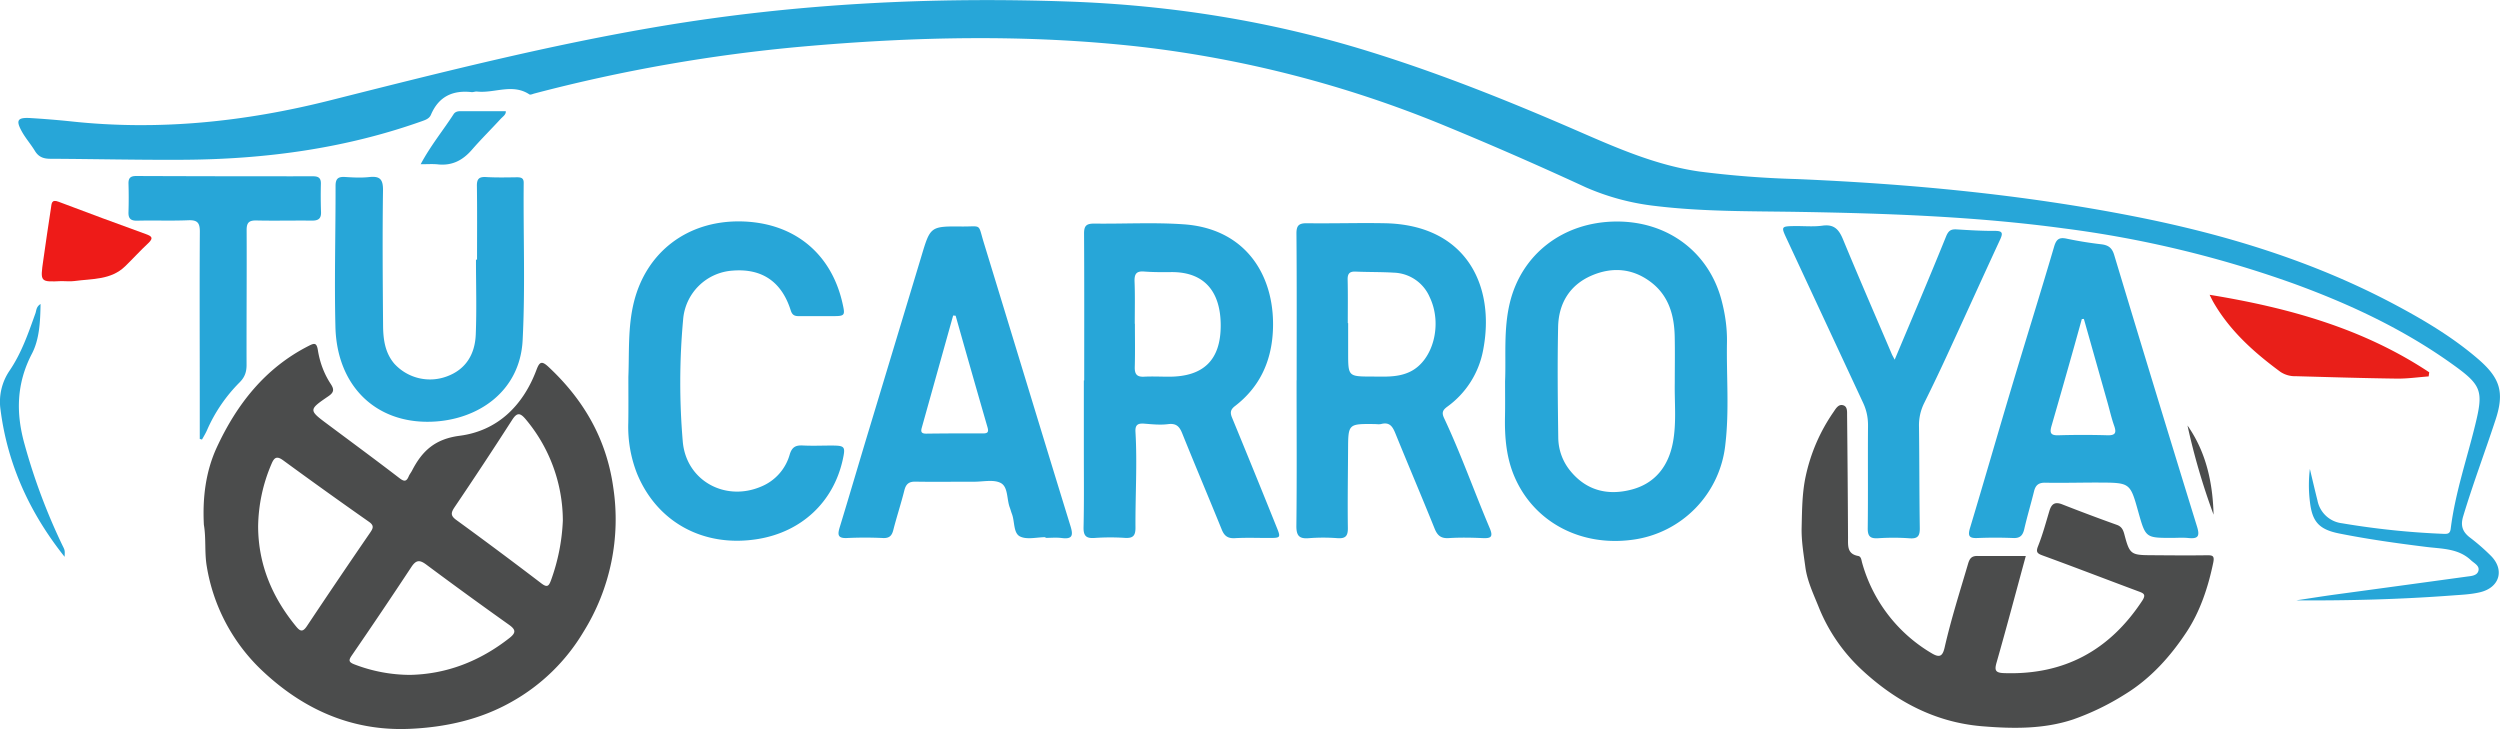 <svg xmlns="http://www.w3.org/2000/svg" id="Capa_1" viewBox="0 0 352.54 102.8"><style>.st0{fill:#27a6d8}.st1{fill:#4b4c4c}</style><path d="M323.79 84.66c1.84-.27 3.67-.57 5.51-.82q9.25-1.25 18.49-2.52c.64-.09 1.49-.11 1.7-.8.22-.74-.6-1.09-1.06-1.53-1.79-1.68-4.12-1.59-6.33-1.87-4.1-.51-8.19-1.08-12.24-1.89-2.84-.57-3.81-1.65-4.13-4.51a19 19 0 010-4.59c.4 1.68.72 3.06 1.07 4.44a4 4 0 003.47 3.22q7.1 1.2 14.29 1.49c.56.02.94.02 1.03-.73.62-4.98 2.25-9.72 3.44-14.57 1.18-4.81.97-5.62-3.05-8.51-6.88-4.96-14.48-8.53-22.41-11.43a154 154 0 00-32.51-7.83c-12.4-1.68-24.9-2.12-37.41-2.33-6.73-.11-13.48-.02-20.18-.83a34 34 0 01-9.84-2.63 513 513 0 00-20.27-8.85A161 161 0 00160.84 6.6c-15.95-1.8-31.88-1.44-47.83-.02a229 229 0 00-37.63 6.6c-.24.06-.58.23-.73.13-2.39-1.58-4.93-.13-7.38-.4-.25-.03-.51.1-.76.08-2.68-.3-4.65.63-5.74 3.19-.24.56-.77.73-1.33.93-10.85 3.85-22.08 5.35-33.52 5.42-6.28.04-12.56-.11-18.83-.14-.95.0-1.65-.25-2.17-1.11-.58-.96-1.34-1.81-1.87-2.79-.85-1.55-.56-1.95 1.26-1.84q2.83.17 5.64.46c12.38 1.35 24.55.08 36.57-2.95 15.47-3.9 30.93-7.83 46.69-10.47C112.26.5 131.44-.46 150.72.22c14.46.51 28.62 2.77 42.44 7.07 9.99 3.1 19.69 6.99 29.28 11.16 5.56 2.42 11.12 4.87 17.21 5.74a137 137 0 0013.73 1.06c15.97.68 31.86 2.17 47.56 5.26 12.86 2.53 25.32 6.32 36.94 12.53 4.1 2.19 8.08 4.57 11.61 7.62 3.08 2.67 3.69 4.67 2.43 8.51-1.49 4.55-3.19 9.04-4.57 13.63-.41 1.34-.09 2.22.99 3.03a29 29 0 012.88 2.51c2 1.97 1.3 4.5-1.47 5.17-1.28.31-2.62.36-3.95.46-7.31.55-14.64.74-22.01.69" class="st0"/><path d="M28.75 74c-.2-3.79.25-7.52 1.83-10.93 2.82-6.07 6.81-11.18 12.96-14.3.76-.39 1.11-.48 1.28.58.27 1.72.87 3.36 1.84 4.83.49.75.42 1.17-.36 1.7-2.81 1.92-2.79 1.95-.03 4 3.35 2.5 6.72 4.98 10.04 7.53.66.51 1 .55 1.33-.25.12-.28.32-.52.46-.79 1.42-2.76 3.21-4.46 6.72-4.92 5.31-.69 8.93-4.22 10.83-9.29.43-1.15.74-1.31 1.69-.43 4.97 4.64 8.18 10.16 9.14 17.01a30 30 0 01-4.2 20.36 27.3 27.3.0 01-10.12 9.86c-4.4 2.5-9.3 3.6-14.43 3.82-8.31.35-15.23-2.9-20.99-8.43a26 26 0 01-7.58-14.47c-.34-1.99-.08-3.95-.41-5.88m7.65.31c.04 5.33 1.99 9.92 5.33 14 .57.7.94.9 1.55-.02q4.41-6.62 8.91-13.17c.43-.63.61-1.01-.19-1.56a734 734 0 01-12.06-8.64c-.9-.66-1.27-.42-1.65.49a23 23 0 00-1.89 8.9m42.97-.9a22.3 22.3.0 00-5.24-14.29c-.81-.96-1.24-.96-1.94.14q-3.97 6.18-8.08 12.25c-.52.78-.61 1.2.23 1.81q6.06 4.41 12.02 8.96c.82.62 1.04.35 1.34-.45a28 28 0 001.67-8.42M57.81 95.17c5.14-.1 9.84-1.91 14.03-5.2.97-.76.89-1.19-.08-1.88q-5.87-4.17-11.63-8.46c-.95-.71-1.45-.69-2.13.34a795 795 0 01-8.38 12.44c-.46.67-.5.95.36 1.28a22 22 0 007.83 1.48M285.67 78.4c-1.38 5.07-2.7 10.05-4.11 14.99-.32 1.11-.22 1.49 1.05 1.53 8.44.29 14.86-3.19 19.48-10.21.6-.92.16-1.06-.56-1.33-4.49-1.67-8.96-3.4-13.46-5.04-.79-.29-1.01-.48-.66-1.35.64-1.61 1.09-3.29 1.59-4.95.29-.96.76-1.33 1.8-.92q3.84 1.51 7.73 2.9c.83.3.94.97 1.13 1.67.64 2.37.91 2.58 3.38 2.6 2.71.02 5.41.05 8.12.01.85-.01 1.15.05.94 1.06-.72 3.48-1.86 6.89-3.77 9.78-2.26 3.42-5.05 6.55-8.68 8.77a36 36 0 01-7.3 3.54c-4.17 1.39-8.53 1.32-12.88.96-6.64-.56-12.18-3.55-16.92-7.95a24.5 24.5.0 01-6.09-8.87c-.74-1.84-1.6-3.63-1.87-5.58-.25-1.87-.58-3.74-.53-5.66.06-2.41.06-4.81.57-7.18q1.06-4.93 3.93-9.08c.34-.5.71-1.16 1.39-.93.6.2.51.94.52 1.49q.09 8.58.13 17.15c.01 1.13-.16 2.31 1.43 2.6.45.08.45.61.57 1a21.5 21.5.0 009.73 12.68c1.19.73 1.61.48 1.9-.8.91-3.98 2.15-7.87 3.3-11.78.23-.78.52-1.11 1.33-1.1 2.22.02 4.46.0 6.81.0" class="st1"/><path d="M152.89 53.65c0-6.89.02-13.78-.02-20.68-.01-1.15.33-1.45 1.48-1.44 4.18.05 8.36-.19 12.55.1 9.07.62 13.08 7.65 12.58 15.34-.27 4.18-1.94 7.68-5.3 10.27-.63.48-.76.89-.44 1.66q3.15 7.64 6.23 15.3c.67 1.65.67 1.66-1.09 1.66-1.58.0-3.17-.06-4.75.03-.97.05-1.47-.3-1.83-1.18-1.84-4.53-3.75-9.04-5.58-13.58-.39-.98-.84-1.47-2.01-1.32-1.1.14-2.24.02-3.36-.07-.91-.07-1.29.18-1.23 1.17.26 4.49-.03 8.98.0 13.47.01 1.15-.33 1.54-1.48 1.47q-2.14-.14-4.29.01c-1.23.09-1.58-.34-1.55-1.54.08-3.47.04-6.94.04-10.41V53.65zm7.13-8h.02c0 2.04.04 4.08-.02 6.12-.02.97.28 1.4 1.3 1.35 1.17-.06 2.34.0 3.52.0 4.86.0 7.29-2.34 7.3-7.19.01-4.54-2.07-7.6-6.98-7.56-1.27.01-2.55.02-3.82-.08-1.12-.09-1.38.37-1.35 1.41.08 1.97.03 3.96.03 5.95m22.83 7.97c0-6.89.03-13.78-.03-20.66-.01-1.14.32-1.49 1.46-1.48 3.67.05 7.35-.07 11.02.0 11.5.23 15.61 8.85 13.84 17.92a12.7 12.7.0 01-5.05 7.95c-.65.48-.81.84-.45 1.61 2.39 5.08 4.25 10.37 6.44 15.53.54 1.29.1 1.44-1.03 1.39-1.58-.07-3.17-.1-4.74.0-1.1.07-1.61-.35-2.01-1.35-1.81-4.49-3.71-8.94-5.53-13.42-.39-.96-.81-1.62-1.99-1.32-.29.07-.61.02-.92.01-3.74-.04-3.74-.04-3.76 3.63s-.08 7.35-.03 11.02c.02 1.16-.35 1.52-1.48 1.44a26 26 0 00-3.98.0c-1.38.12-1.81-.31-1.8-1.74.08-6.84.03-13.67.03-20.51zm7.21-8.05h.05v4.13c0 3.39.0 3.39 3.34 3.4 1.83.0 3.69.15 5.41-.69 3.26-1.59 4.59-6.71 2.74-10.53a5.7 5.7.0 00-5.05-3.43c-1.78-.11-3.57-.07-5.36-.15-.87-.04-1.17.27-1.15 1.14.05 2.04.02 4.09.02 6.13m22.18 8.19c.15-3.48-.24-7.31.68-11.09 1.67-6.85 7.51-11.36 14.94-11.43 7.27-.07 13.08 4.27 14.89 11.04.53 1.99.82 4 .78 6.04-.08 4.79.34 9.59-.23 14.37a15.15 15.15.0 01-13.06 13.42c-7.33 1.01-13.92-2.48-16.67-8.88-1.17-2.72-1.4-5.62-1.34-8.55.03-1.53.01-3.06.01-4.92m23.93.22c0-2.19.04-4.39-.01-6.58-.07-2.96-.85-5.69-3.31-7.58-2.57-1.98-5.47-2.22-8.39-.97-3.12 1.34-4.67 3.95-4.74 7.26-.11 5.2-.05 10.41.02 15.61a7.5 7.5.0 001.69 4.67c2.29 2.82 5.34 3.53 8.68 2.64 3.32-.88 5.18-3.33 5.8-6.65.52-2.78.21-5.6.26-8.4m-88.74 21.77c-1.22.0-2.64.39-3.61-.11-.94-.49-.71-2.11-1.13-3.19-.11-.28-.18-.58-.29-.87-.45-1.17-.22-2.89-1.26-3.46-.99-.54-2.48-.19-3.76-.19-2.76-.01-5.51.04-8.27-.01-.93-.02-1.35.32-1.58 1.22-.47 1.88-1.08 3.72-1.56 5.6-.21.83-.58 1.17-1.47 1.13a53 53 0 00-5.05.0c-1.4.07-1.33-.55-1.02-1.57 1.43-4.68 2.8-9.38 4.22-14.06l7.25-24c1.29-4.3 1.26-4.34 5.7-4.3 2.92.03 2.27-.52 3.15 2.34 4.08 13.31 8.11 26.62 12.21 39.92.41 1.33.25 1.86-1.24 1.67-.75-.1-1.53-.02-2.29-.02zm-12.67-31.23-.35-.03-4.43 15.84c-.17.6-.01.82.63.82q3.98-.05 7.96-.03c.66.0.9-.13.68-.88q-2.27-7.85-4.49-15.72M306.3 75.85c-3.73.0-3.73.0-4.76-3.65-1.15-4.11-1.15-4.13-5.47-4.15-2.55-.01-5.1.07-7.65.02-.96-.02-1.38.36-1.59 1.22-.44 1.78-.97 3.54-1.38 5.33-.21.88-.58 1.29-1.55 1.25a61 61 0 00-5.05.0c-1.14.05-1.39-.27-1.05-1.4 2-6.64 3.91-13.3 5.9-19.95 1.97-6.59 4.03-13.16 5.97-19.76.33-1.12.79-1.32 1.83-1.09q2.4.5 4.83.78c.97.12 1.5.49 1.8 1.49q5.78 19.18 11.69 38.33c.43 1.39.11 1.73-1.22 1.6-.77-.08-1.54-.02-2.3-.02m-12.44-30.88-.29.02-1.06 3.81q-1.59 5.65-3.22 11.29c-.29 1-.07 1.33 1.02 1.29q3.44-.1 6.87.0c1.13.03 1.3-.35.95-1.34-.37-1.05-.62-2.15-.92-3.22zM88.61 53.16c.14-3.44-.1-7.06.8-10.63 1.76-6.95 7.44-11.34 14.81-11.31 7.5.04 12.93 4.31 14.57 11.47.42 1.85.39 1.89-1.49 1.89h-4.59c-.62.01-.99-.11-1.21-.83-1.28-4.04-4.06-5.91-8.16-5.59a7.5 7.5.0 00-7.01 6.92 98 98 0 00-.04 17.28c.53 5.45 5.99 8.41 11.03 6.26a6.9 6.9.0 004.04-4.52c.32-1.07.85-1.33 1.85-1.28 1.32.07 2.65.01 3.98.01 1.98.0 2.07.11 1.63 2.09-1.34 5.91-5.79 10.06-11.88 11.08-7.61 1.27-14.26-2.28-17.11-9.22a18 18 0 01-1.23-7.19c.03-2.07.01-4.16.01-6.43M67.27 36.62c0-3.47.03-6.94-.02-10.4-.02-1.04.35-1.31 1.33-1.25 1.42.08 2.86.05 4.28.03.57.0 1 .06.99.79-.07 7.39.23 14.79-.15 22.18-.37 7.28-6.37 11.3-12.91 11.5-7.84.24-13.29-5.08-13.49-13.39-.16-6.63.03-13.26.02-19.89.0-1.06.43-1.29 1.37-1.23 1.12.07 2.25.13 3.36.01 1.5-.16 1.98.27 1.96 1.88-.09 6.32-.04 12.65.01 18.97.01 1.95.24 3.88 1.58 5.46a6.8 6.8.0 007.41 1.8c2.72-.99 3.97-3.17 4.08-5.91.14-3.51.03-7.04.03-10.56zm199.91 14.1c2.51-5.97 4.93-11.64 7.24-17.36.35-.86.71-1.06 1.52-1.01 1.78.11 3.57.22 5.35.21 1.11-.01 1.18.31.76 1.22-2.4 5.18-4.75 10.38-7.14 15.57q-1.72 3.76-3.55 7.45a7 7 0 00-.75 3.38c.06 4.75.04 9.5.11 14.24.02 1.09-.22 1.58-1.43 1.49q-2.21-.16-4.44-.01c-1.13.07-1.49-.28-1.47-1.44.06-4.8.0-9.6.04-14.4.01-1.15-.2-2.2-.69-3.25l-10.79-23.16c-.79-1.69-.77-1.74 1.09-1.77 1.33-.02 2.67.12 3.98-.06 1.65-.23 2.32.57 2.89 1.95 2.22 5.37 4.54 10.7 6.82 16.04.09.24.22.45.46.91M28.17 61.9v-5.64c0-7.86-.04-15.72.01-23.58.01-1.28-.36-1.67-1.63-1.62-2.4.1-4.8.0-7.2.06-.95.02-1.27-.33-1.23-1.24q.06-1.99.0-3.98c-.02-.76.25-1.08 1.07-1.08q12.48.05 24.96.04c.78.0 1.12.26 1.1 1.06q-.05 2 .02 3.98c.04.96-.42 1.22-1.3 1.21-2.6-.03-5.21.04-7.81-.02-1.06-.02-1.39.31-1.38 1.39.03 6.33-.03 12.66-.01 18.99.0.98-.25 1.71-.96 2.43a22 22 0 00-4.63 6.79c-.2.45-.46.87-.7 1.3q-.15-.06-.31-.09" class="st0"/><path d="M342.48 53.08c-1.5.11-2.99.33-4.49.31-4.74-.06-9.49-.21-14.23-.34a3.7 3.7.0 01-2.18-.61c-3.72-2.74-7.13-5.78-9.47-9.85-.12-.21-.22-.42-.52-1.02 11.24 1.84 21.68 4.77 30.97 10.93z" style="fill:#e91f19"/><path d="M8.67 39.64c-3 .14-3.01.14-2.57-2.92q.52-3.7 1.09-7.4c.09-.56.04-1.27 1.07-.87q6.14 2.33 12.31 4.56c.83.3 1.12.54.34 1.28-1.12 1.04-2.15 2.18-3.24 3.24-2.01 1.97-4.67 1.76-7.17 2.1-.6.08-1.22.01-1.83.01" style="fill:#ee1b18"/><path d="M9.11 78.52C4.24 72.4 1.08 65.58.08 57.82a7.8 7.8.0 011.26-5.54C3.04 49.78 4 46.97 5 44.17c.14-.4.1-.91.72-1.3-.04 2.51-.16 4.99-1.23 7.03-2.18 4.19-2.26 8.37-1.02 12.77a85 85 0 005.36 14.29c.34.67.32.68.28 1.56m50.21-55.36c1.41-2.64 3.16-4.76 4.64-7.05.21-.33.56-.43.93-.43h6.43c.07.47-.42.76-.74 1.11-1.34 1.46-2.76 2.86-4.06 4.36-1.26 1.44-2.73 2.22-4.68 2.04-.75-.09-1.52-.03-2.52-.03" class="st0"/><path d="M312.15 72.58A95 95 0 01308.47 60c2.64 3.77 3.56 8.06 3.68 12.58" class="st1"/></svg>